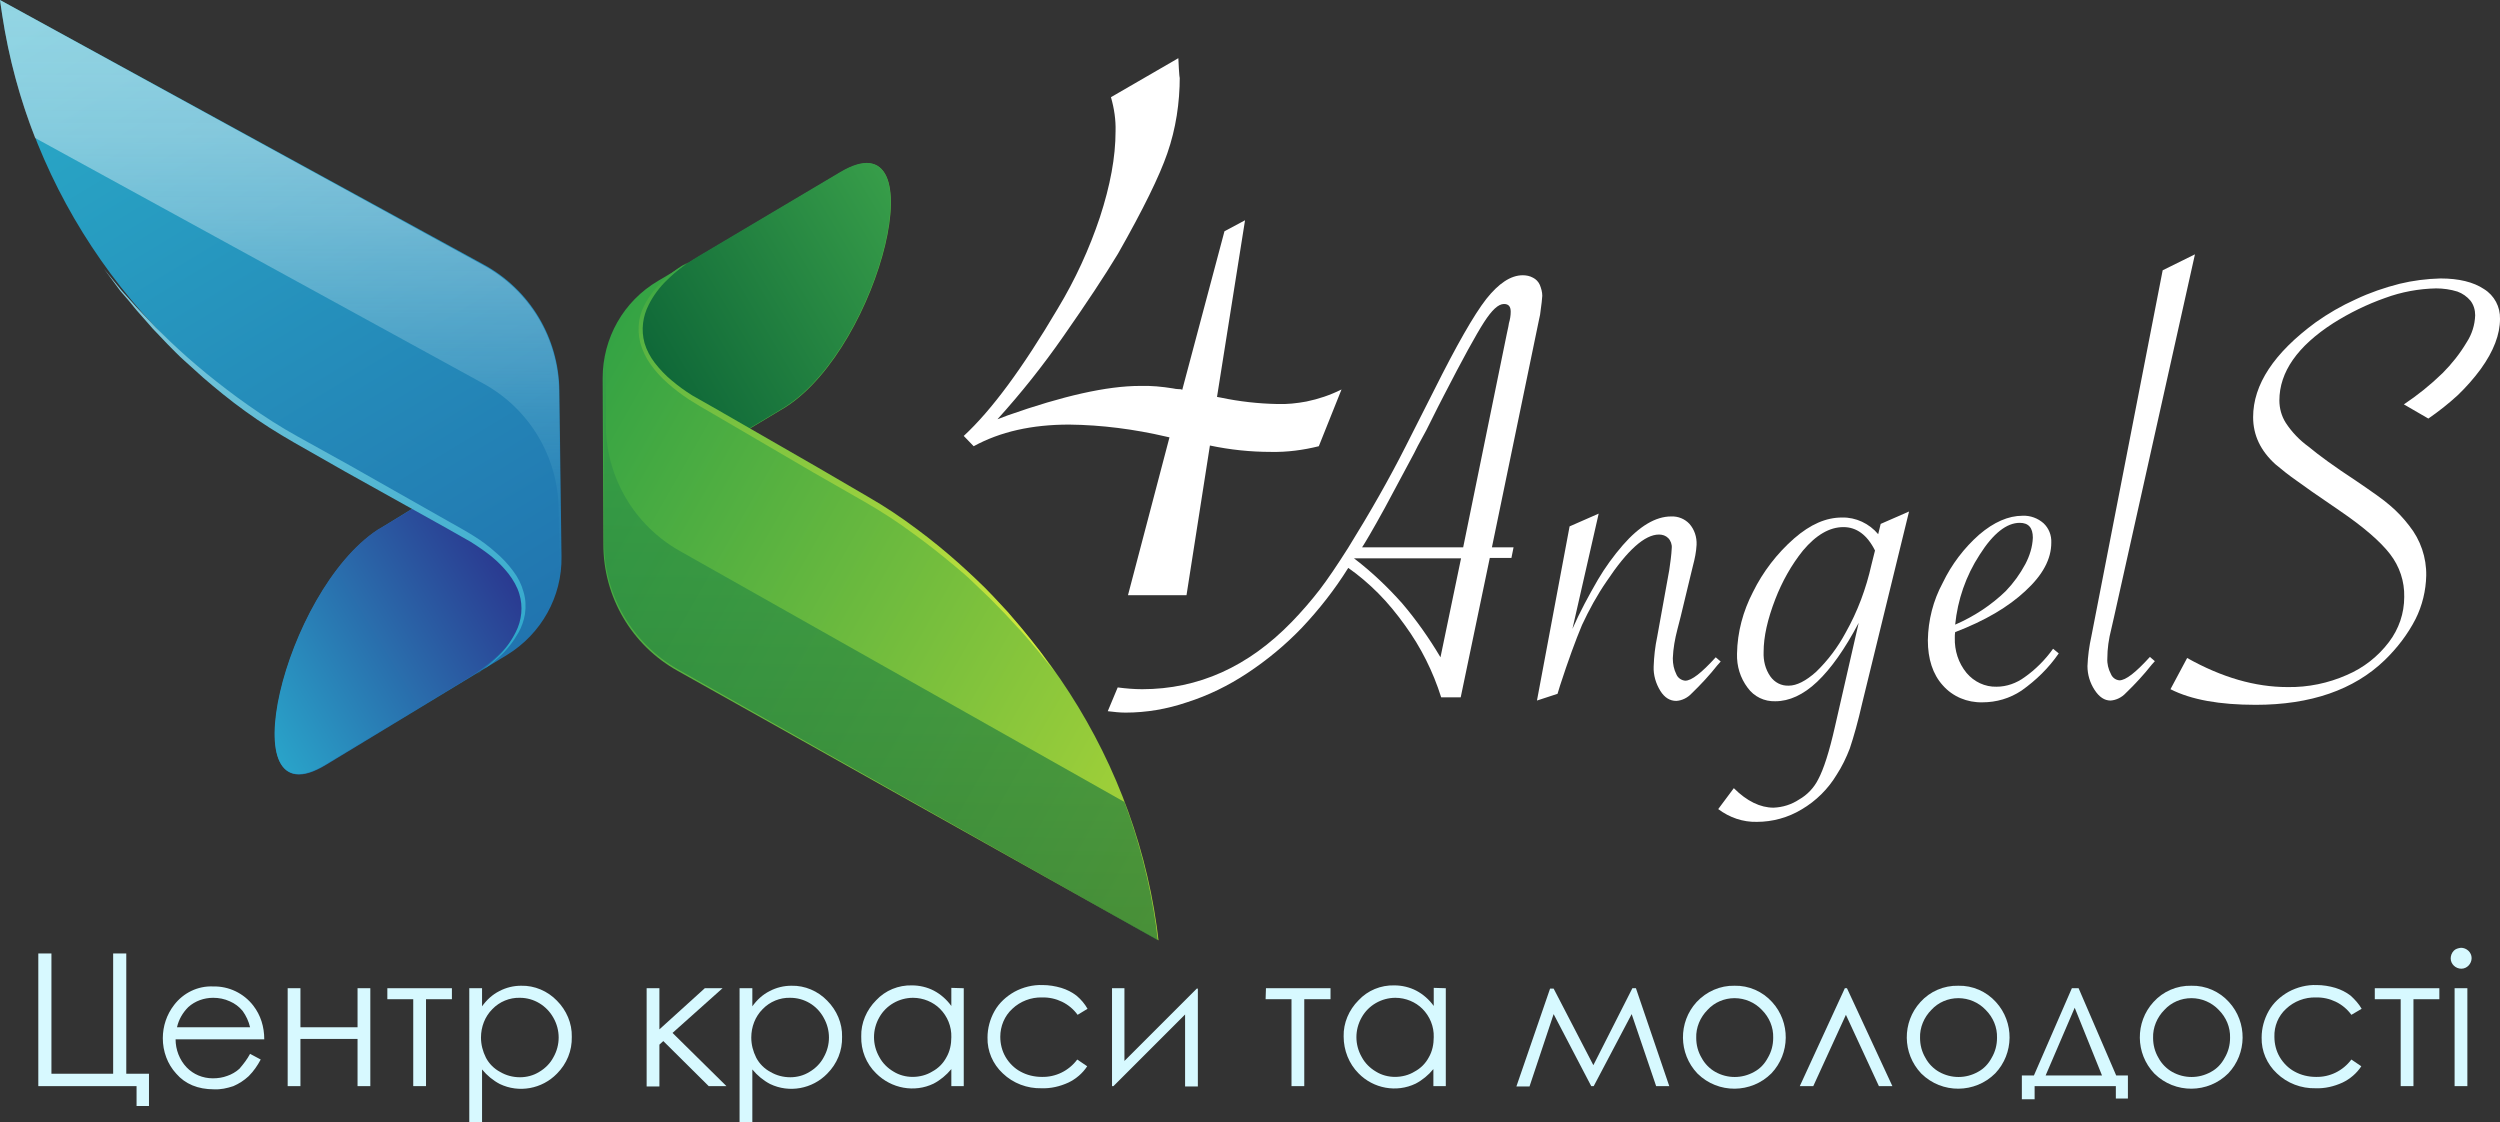 <?xml version="1.0" encoding="utf-8"?>
<!-- Generator: Adobe Illustrator 21.0.0, SVG Export Plug-In . SVG Version: 6.00 Build 0)  -->
<svg version="1.1" id="Слой_1" xmlns="http://www.w3.org/2000/svg" xmlns:xlink="http://www.w3.org/1999/xlink" x="0px" y="0px"
	 viewBox="0 0 704.8 316.4" style="enable-background:new 0 0 704.8 316.4;" xml:space="preserve">
<rect x="0" y="0" width="704.8" height="316.4" fill="#333333" stroke="none"/>
<style type="text/css">
	.st0{fill:url(#SVGID_1_);}
	.st1{fill:url(#SVGID_2_);}
	.st2{opacity:0.49;fill:url(#SVGID_3_);enable-background:new    ;}
	.st3{fill:url(#SVGID_4_);}
	.st4{fill:url(#SVGID_5_);}
	.st5{fill:url(#SVGID_6_);}
	.st6{fill:url(#SVGID_7_);}
	.st7{opacity:0.64;fill:url(#SVGID_8_);enable-background:new    ;}
	.st8{fill:#FFFFFF;}
	.st9{fill:#D7F9FF;}
</style>
<title>logo</title>
<linearGradient id="SVGID_1_" gradientUnits="userSpaceOnUse" x1="348.531" y1="426.213" x2="348.531" y2="658.25" gradientTransform="matrix(0.855 -0.518 -0.518 -0.855 59.951 733.315)">
	<stop  offset="0" style="stop-color:#2174AF"/>
	<stop  offset="1" style="stop-color:#2AAEC9"/>
</linearGradient>
<path class="st0" d="M0,0l136.4,74.6c13,7.1,21.1,20.6,21.3,35.4l0.6,46.9c0.2,11.3-5.7,21.8-15.3,27.7l-51.2,31.1
	c-27.2,16.5-11.8-48.8,14.7-66.3c0.7-0.4,10.9-6.7,10.9-6.7l-33.6-19C39.5,98.5,8.3,54.6,0.6,4.1C0.4,2.7,0.2,1.4,0,0z"/>
<linearGradient id="SVGID_2_" gradientUnits="userSpaceOnUse" x1="284.875" y1="450.763" x2="368.48" y2="450.763" gradientTransform="matrix(0.855 -0.518 -0.518 -0.855 59.951 733.315)">
	<stop  offset="0" style="stop-color:#29A3C9"/>
	<stop  offset="1" style="stop-color:#2A3990"/>
</linearGradient>
<path class="st1" d="M117.4,142.7l13.3,7.5c0,0,37.7,18.9,0.4,41.5l-39.4,23.9c-27.2,16.5-11.8-48.8,14.8-66.3
	C107.2,149,117.5,142.7,117.4,142.7"/>
<linearGradient id="SVGID_3_" gradientUnits="userSpaceOnUse" x1="137.131" y1="204.79" x2="137.131" y2="367.226" gradientTransform="matrix(1 1.919861e-03 1.919861e-03 -1 -58.534 367.115)">
	<stop  offset="0" style="stop-color:#29A3C9;stop-opacity:0"/>
	<stop  offset="9.000000e-02" style="stop-color:#4BB2D2;stop-opacity:0.16"/>
	<stop  offset="0.23" style="stop-color:#7AC6DD;stop-opacity:0.38"/>
	<stop  offset="0.36" style="stop-color:#A3D7E8;stop-opacity:0.57"/>
	<stop  offset="0.5" style="stop-color:#C4E6F0;stop-opacity:0.72"/>
	<stop  offset="0.63" style="stop-color:#DEF1F7;stop-opacity:0.84"/>
	<stop  offset="0.76" style="stop-color:#F0F9FB;stop-opacity:0.93"/>
	<stop  offset="0.89" style="stop-color:#FBFDFE;stop-opacity:0.98"/>
	<stop  offset="1" style="stop-color:#FFFFFF"/>
</linearGradient>
<path class="st2" d="M9.9,38.9l126.3,69.2c13,7.1,21.1,20.6,21.3,35.4l0.3,19.3c0.3-1.9,0.5-3.8,0.4-5.7l-0.6-46.9
	c-0.2-14.8-8.3-28.3-21.3-35.4L0,0c0.2,1.4,0.4,2.7,0.6,4.1C2.4,16,5.5,27.7,9.9,38.9z"/>
<linearGradient id="SVGID_4_" gradientUnits="userSpaceOnUse" x1="148.029" y1="294.514" x2="147.569" y2="178.855" gradientTransform="matrix(1 -1.919861e-03 -1.919861e-03 -1 -58.626 370.045)">
	<stop  offset="0" style="stop-color:#87CCDD"/>
	<stop  offset="1" style="stop-color:#26A4CA"/>
</linearGradient>
<path class="st3" d="M134.4,190.1c0,0,0.6-0.4,1.6-1.2c1.5-1.1,2.9-2.4,4.3-3.7c2.1-2,3.8-4.4,5.1-7c1.7-3.3,2.1-7.2,1-10.8
	c-0.6-2-1.7-3.9-3-5.6c-1.4-1.8-3-3.4-4.8-4.9c-1.9-1.5-3.9-2.9-6-4.2c-2.1-1.2-4.4-2.5-6.7-3.8l-28.7-16l-14.4-8.2
	c-4.7-2.7-9.3-5.6-13.7-8.8c-4.3-3.1-8.2-6.3-11.9-9.5c-1.8-1.6-3.5-3.2-5.2-4.7s-3.2-3.1-4.7-4.6l-4.2-4.4l-3.6-4.1
	c-1.2-1.3-2.1-2.5-3.1-3.7L33.9,82c-1.5-2-2.6-3.5-3.4-4.6l-1.2-1.6l4.9,6l2.7,3c1,1.1,2,2.3,3.2,3.5l3.7,3.9l4.3,4.2
	c1.5,1.4,3.1,2.9,4.8,4.4s3.5,3,5.3,4.5c3.7,3,7.7,6.1,12,9.1c4.4,3.1,8.9,6,13.6,8.6l14.6,8.1l28.6,16.2c2.3,1.3,4.5,2.5,6.7,3.9
	c2.1,1.3,4.1,2.8,6,4.5c1.8,1.5,3.5,3.3,4.9,5.2c1.4,1.8,2.4,3.8,3,6c0.6,2,0.7,4.1,0.4,6.2c-0.3,1.8-0.9,3.6-1.8,5.2
	c-1.5,2.6-3.3,5-5.6,7c-1.4,1.3-2.9,2.5-4.5,3.5C135,189.8,134.4,190.1,134.4,190.1z"/>
<linearGradient id="SVGID_5_" gradientUnits="userSpaceOnUse" x1="430.781" y1="-51.941" x2="539.208" y2="-242.087" gradientTransform="matrix(-0.86 0.51 0.51 0.86 760.56 25.04)">
	<stop  offset="0" style="stop-color:#AFD637"/>
	<stop  offset="1" style="stop-color:#34A344"/>
</linearGradient>
<path class="st4" d="M326.6,265.1l-135.6-76c-12.9-7.2-20.9-20.8-20.9-35.6l-0.2-46.9c0-11.3,5.9-21.7,15.6-27.4l51.5-30.6
	c27.3-16.2,11.3,48.9-15.4,66.1c-0.7,0.4-11,6.6-11,6.6l33.4,19.3c44.2,25.6,74.9,69.8,82.1,120.5
	C326.3,262.4,326.4,263.7,326.6,265.1z"/>
<linearGradient id="SVGID_6_" gradientUnits="userSpaceOnUse" x1="451.837" y1="-222.389" x2="535.455" y2="-222.389" gradientTransform="matrix(-0.86 0.51 0.51 0.86 760.56 25.04)">
	<stop  offset="0" style="stop-color:#379D49"/>
	<stop  offset="1" style="stop-color:#0F6838"/>
</linearGradient>
<path class="st5" d="M210.6,121.2l-13.3-7.7c0,0-37.5-19.3,0-41.5l39.6-23.5c27.3-16.2,11.3,48.9-15.4,66.1
	C220.8,115.1,210.5,121.2,210.6,121.2"/>
<linearGradient id="SVGID_7_" gradientUnits="userSpaceOnUse" x1="757.43" y1="381.876" x2="757.88" y2="497.536" gradientTransform="matrix(1 1.000000e-02 1.000000e-02 -1 -523.12 562.94)">
	<stop  offset="0" style="stop-color:#DFEF3B"/>
	<stop  offset="1" style="stop-color:#34A344"/>
</linearGradient>
<path class="st6" d="M194,74c0,0-0.6,0.4-1.6,1.2c-1.5,1.1-3,2.4-4.3,3.7c-2.1,2-3.9,4.4-5.2,7c-1.7,3.3-2.2,7.1-1.2,10.8
	c0.6,2,1.6,3.9,2.9,5.6c1.4,1.8,3,3.5,4.7,4.9c1.9,1.6,3.8,3,5.9,4.3c2.1,1.2,4.4,2.5,6.7,3.8l28.5,16.4l14.4,8.4
	c4.7,2.7,9.2,5.7,13.6,9c4.2,3.1,8.2,6.4,11.8,9.6c1.8,1.6,3.5,3.2,5.2,4.8s3.2,3.1,4.6,4.6l4.1,4.4l3.5,4.1c1.1,1.3,2.1,2.6,3,3.7
	l2.5,3.2c1.5,2,2.5,3.6,3.3,4.6l1.2,1.6l-4.8-6l-2.6-3.1c-1-1.1-2-2.4-3.2-3.6l-3.7-4l-4.2-4.3c-1.5-1.5-3.1-2.9-4.7-4.5
	s-3.4-3.1-5.2-4.6c-3.7-3.1-7.6-6.2-11.9-9.3c-4.3-3.2-8.8-6.1-13.5-8.8l-14.5-8.3l-28.4-16.6c-2.3-1.3-4.5-2.6-6.7-4
	c-2.1-1.4-4.1-2.9-6-4.6c-1.8-1.6-3.4-3.3-4.8-5.3c-1.3-1.8-2.3-3.9-2.9-6.1c-0.5-2-0.6-4.1-0.3-6.2c0.3-1.8,1-3.6,1.9-5.2
	c1.5-2.6,3.5-4.9,5.7-6.9c1.4-1.3,2.9-2.4,4.5-3.4C193.4,74.3,194,74,194,74z"/>
<linearGradient id="SVGID_8_" gradientUnits="userSpaceOnUse" x1="522.037" y1="-640.12" x2="522.037" y2="-477.728" gradientTransform="matrix(-1 -1.483486e-02 -1.483486e-02 1 761.974 749.324)">
	<stop  offset="0" style="stop-color:#379D49"/>
	<stop  offset="1" style="stop-color:#0F6838"/>
</linearGradient>
<path class="st7" d="M326.4,265.1c-0.2-1.4-0.3-2.7-0.5-4.1c-1.7-11.9-4.7-23.7-8.9-34.9l-125.4-70.8c-12.9-7.3-20.8-20.9-20.8-35.7
	v-19.3c-0.3,1.9-0.5,3.8-0.5,5.7v47c0,14.8,8,28.4,20.8,35.7L326.4,265.1"/>
<path class="st8" d="M426.1,157.3H420l-8.2,39.3h-5.5c-2.3-7.3-5.7-14.1-10.2-20.3c-2.3-3.2-4.8-6.3-7.6-9.1c-2.6-2.6-5.4-5-8.4-7.1
	c-3.8,6.1-8.2,11.7-13.1,16.9c-4.6,4.8-9.8,9.1-15.4,12.8c-5.3,3.5-11,6.3-17,8.2c-5.6,1.9-11.4,2.9-17.3,2.9c-1.7,0-3.3-0.2-5-0.4
	l2.8-6.7c2.3,0.3,4.6,0.5,6.9,0.5c15.8,0,29.9-6.3,42.2-19c2.8-2.9,5.4-5.9,7.8-9c2.3-3,5-7,8.1-11.9c6.2-10,11.6-19.5,16.1-28.4
	l8.1-16c6.3-12.6,11.2-21.2,14.7-25.7c3.5-4.4,6.9-6.7,10.3-6.7c1,0,2,0.2,2.9,0.7c0.8,0.4,1.5,1.1,1.9,2c0.4,1,0.7,2,0.7,3.1
	c-0.1,1.2-0.2,2.4-0.4,3.6c-0.1,1.2-0.3,2.3-0.6,3.5l-13.2,63.8h6.1L426.1,157.3z M406.1,185.3l5.8-27.9h-30.2l0.4,0.3
	c4.8,3.7,9.2,7.9,13.2,12.4C399.3,174.8,402.9,179.9,406.1,185.3z M384,154.3h28.5l12.3-60.2c0.4-1.8,0.6-2.8,0.6-3
	c0.3-1,0.5-2.1,0.5-3.2c0-1.5-0.6-2.2-1.9-2.2c-1.6,0-3.4,1.7-5.6,5.1c-2.2,3.4-6,10.3-11.4,20.8c-0.5,1-2.2,4.2-4.9,9.7
	c-2.1,3.8-3.2,5.9-3.4,6.4l-8.3,15.5C387,149.4,384.8,153.1,384,154.3z"/>
<path class="st8" d="M439.1,195.6l-5.8,1.9l9.2-49.1l8.2-3.6l-7.4,32.5c2.1-4.8,4.6-9.4,7.2-13.9c2-3.4,4.4-6.7,7-9.7
	c4.7-5.4,9.3-8.1,13.6-8.1c2-0.1,3.9,0.7,5.2,2.1c1.4,1.6,2.1,3.7,2,5.9c-0.1,2-0.5,3.9-1,5.8l-0.9,3.7l-2.6,10.8l-0.9,3.5
	c-0.7,2.7-1.2,5.4-1.3,8.2c0,1.6,0.3,3.1,1,4.5c0.4,1,1.4,1.7,2.5,1.8c1.8,0,4.6-2.2,8.6-6.6l1.4,1.2l-0.9,1c-2.2,2.8-4.7,5.5-7.3,8
	c-1.1,1.2-2.7,2-4.3,2.1c-1.8,0-3.3-0.9-4.5-2.8c-1.3-2.1-2-4.5-1.9-6.9c0.1-2.8,0.4-5.6,1-8.4l3.4-18.8c0.3-2.1,0.6-4.1,0.7-6.2
	c0.1-1-0.3-2.1-1-2.8c-0.7-0.7-1.6-1-2.6-1c-4,0-8.9,4.4-14.7,13.1c-2.7,3.9-5,8.1-7,12.4c-1.8,4.3-3.9,10-6.2,17.1L439.1,195.6z"/>
<path class="st8" d="M530.2,147.7l8-3.5l-13.2,54c-1.2,5.3-2.4,9.5-3.5,12.8c-1,2.6-2.2,5.1-3.7,7.4c-2.4,4-5.8,7.4-9.9,9.8
	c-3.8,2.3-8.2,3.5-12.6,3.5c-3.9,0.1-7.7-1.2-10.9-3.6l4.4-5.9c3.7,3.7,7.5,5.5,11.2,5.5c2.6-0.1,5.1-0.9,7.2-2.3
	c2.3-1.3,4.2-3.3,5.4-5.7c1.5-2.8,3.1-7.7,4.7-14.8l6.7-29.3c-3.9,7.4-7.8,12.9-11.7,16.6c-3.9,3.7-7.9,5.5-11.8,5.5
	c-3.1,0.1-6-1.3-7.8-3.8c-2.1-2.8-3.1-6.1-3-9.6c0.1-6.1,1.7-12,4.5-17.4c2.8-5.7,6.8-10.9,11.6-15.1c4.6-4,9-5.9,13.5-5.9
	c3.9-0.1,7.7,1.7,10.2,4.7L530.2,147.7z M527.6,159.2l1-4c-2.2-4.4-5.2-6.6-8.9-6.6c-3.9,0-7.7,2.2-11.4,6.6
	c-3.3,4.1-5.9,8.8-7.8,13.7c-2.2,5.7-3.3,10.6-3.3,14.9c-0.1,2.5,0.5,4.9,1.9,6.9c1.2,1.7,3.1,2.7,5.2,2.6c2.2,0,4.8-1.3,7.7-3.9
	c3.3-3.2,6.1-6.9,8.3-11C523.7,172.4,526.1,165.9,527.6,159.2z"/>
<path class="st8" d="M578.8,182.9l1.6,1.3c-2.8,4.1-6.4,7.6-10.5,10.5c-3.3,2.2-7.1,3.3-11,3.3c-4.3,0.1-8.4-1.6-11.2-4.8
	c-2.8-3.1-4.2-7.4-4.2-12.7c0.1-5.7,1.5-11.2,4.2-16.2c2.5-5.2,6-9.8,10.3-13.6c4.1-3.5,8.2-5.3,12.2-5.3c2.2-0.1,4.3,0.7,5.9,2.1
	c1.5,1.4,2.3,3.4,2.2,5.5c0,4.6-2.4,9.1-7.3,13.6c-4.8,4.5-11.4,8.4-19.8,11.6c-0.1,0.5-0.1,1.1-0.1,1.6c-0.1,3.6,1,7.1,3.3,9.9
	c2.1,2.5,5.2,4,8.5,3.9c2.8,0,5.6-1,7.9-2.7C573.8,188.8,576.6,186,578.8,182.9z M551.2,176.1c5.3-2.3,10.2-5.5,14.3-9.5
	c2.2-2.3,4-4.8,5.5-7.6c1.2-2.3,2-4.8,2.1-7.4c0-2.8-1.2-4.2-3.7-4.2c-3.7,0-7.5,3-11.3,9C554.2,162.4,551.9,169.1,551.2,176.1z"/>
<path class="st8" d="M609.7,76.2l9.1-4.5L596,173.9l-0.8,3.5c-0.7,2.7-1.1,5.5-1.1,8.2c-0.1,1.5,0.3,3.1,1,4.4
	c0.4,1,1.3,1.7,2.4,1.8c1.8,0,4.6-2.2,8.6-6.6l1.4,1.2l-0.9,1c-2.2,2.8-4.7,5.5-7.3,8c-1.1,1.2-2.7,2-4.3,2.1c-1.7,0-3.2-1-4.5-3
	c-1.3-2-2-4.3-2-6.7c0.1-2.8,0.5-5.7,1.1-8.4L609.7,76.2z"/>
<path class="st8" d="M611.9,194.3l4.7-8.8c9.8,5.5,19.2,8.2,28.3,8.2c5.8,0.1,11.5-1.1,16.7-3.4c4.7-2,8.8-5.2,11.9-9.3
	c2.8-3.7,4.3-8.1,4.3-12.7c0.1-4.4-1.3-8.6-4-12.1c-2.7-3.5-7.4-7.6-14.3-12.3c-6.2-4.2-10.3-7.1-12.2-8.5c-2-1.4-3.9-2.9-5.8-4.5
	c-4.2-3.8-6.3-8.2-6.3-13.3c0-9.2,5.9-18.1,17.6-26.7c3.5-2.5,7.3-4.7,11.3-6.5c4-1.9,8.1-3.3,12.4-4.4c3.7-0.9,7.6-1.4,11.5-1.5
	c5.2,0,9.3,1,12.3,3c2.9,1.8,4.6,5,4.5,8.4c0,4.4-1.8,9.1-5.4,14.1c-1.9,2.6-4.1,5.1-6.5,7.4c-2.6,2.4-5.4,4.6-8.3,6.6l-6.9-4
	c3.9-2.6,7.5-5.5,10.9-8.8c2.6-2.6,4.9-5.5,6.8-8.7c1.5-2.3,2.3-4.9,2.4-7.6c0-1.5-0.4-2.9-1.3-4.1c-1-1.2-2.3-2.1-3.7-2.6
	c-1.9-0.6-4-0.9-6-0.9c-4.9,0.1-9.8,1-14.4,2.7c-5.1,1.8-10,4.2-14.6,7.1c-10.1,6.5-15.2,13.8-15.2,21.8c0,2.2,0.6,4.4,1.8,6.3
	c1.7,2.6,3.9,4.9,6.4,6.7c3,2.5,7.4,5.7,13.2,9.5c4.7,3.2,8,5.5,9.8,7.1c2,1.7,3.8,3.6,5.4,5.7c3.2,4,4.9,9,4.8,14.1
	c-0.1,4.2-1.1,8.4-3,12.2c-2.2,4.3-5.2,8.2-8.7,11.6c-8.7,8.4-20.9,12.6-36.4,12.6C625.8,198.7,617.8,197.3,611.9,194.3z"/>
<path class="st8" d="M351,62.1l-7.9,49.8l1.1,0.2c5.2,1.1,10.6,1.7,15.9,1.8c2.8,0.1,5.5-0.2,8.2-0.7c3.4-0.7,6.7-1.8,9.9-3.4
	l-6.4,16c-4.4,1.1-9,1.7-13.5,1.6c-5.8,0-11.5-0.6-17.2-1.8l-6.6,42.2h-16.5l11.7-44.5l-0.9-0.2c-9-2.1-18.2-3.3-27.4-3.4
	c-10.5,0-19.4,2-26.9,6.1l-2.8-2.9c7.8-7.2,16.6-19.1,26.5-35.9c4.9-8.1,8.9-16.8,11.9-25.8c2.9-8.9,4.4-16.9,4.4-24.2
	c0.1-3.2-0.4-6.5-1.3-9.6l19-11c0.2,4.6,0.4,6.3,0.4,5.2c0,7.4-1.1,14.7-3.5,21.6c-2.2,6.4-6.8,15.8-13.9,28.3
	c-3.8,6.3-8.9,14-15.4,23.3c-5.7,8.2-11.9,16-18.6,23.4l2.9-1.1c15.6-5.5,28-8.3,37.3-8.3c3.1-0.1,6.2,0.2,9.3,0.7
	c0.5,0.1,1,0.2,1.5,0.2c0.4,0,0.8,0,1.1,0.2l11.9-44.7L351,62.1z"/>
<path class="st9" d="M38.6,306.2H10.8v-37.4h3.7v33.9h17.4v-33.9h3.7v33.9h6.4v9.1h-3.5V306.2z"/>
<path class="st9" d="M70.5,297.1l3,1.6c-0.9,1.7-2,3.3-3.4,4.7c-1.3,1.2-2.7,2.1-4.3,2.8c-1.8,0.6-3.6,1-5.5,0.9
	c-4.5,0-8.1-1.5-10.6-4.4c-2.5-2.7-3.8-6.3-3.8-10c0-3.4,1.1-6.7,3.2-9.4c2.6-3.4,6.7-5.4,11-5.2c4.4-0.1,8.6,1.9,11.3,5.4
	c2.1,2.7,3.1,6,3.1,9.5h-25c0,2.9,1.1,5.8,3.1,7.9c1.9,2,4.6,3.1,7.4,3.1c1.4,0,2.8-0.2,4.1-0.7c1.2-0.4,2.4-1.1,3.4-2
	C68.7,299.9,69.7,298.6,70.5,297.1z M70.5,289.6c-0.4-1.7-1.1-3.2-2.1-4.6c-1-1.2-2.2-2.1-3.6-2.7c-1.5-0.7-3.1-1-4.7-1
	c-2.6,0-5.1,0.9-7,2.6c-1.6,1.6-2.7,3.5-3.2,5.7L70.5,289.6z"/>
<path class="st9" d="M100.8,292.9H84.7v13.3h-3.6v-27.6h3.6v11h16.1v-11h3.6v27.6h-3.6V292.9z"/>
<path class="st9" d="M109.2,278.6h18.2v3.1h-7.3v24.5h-3.6v-24.5h-7.3L109.2,278.6z"/>
<path class="st9" d="M132.3,278.6h3.6v5.1c1.3-1.8,2.9-3.3,4.9-4.3c1.9-1,4-1.5,6.1-1.5c3.8-0.1,7.5,1.5,10.1,4.2
	c2.7,2.7,4.3,6.4,4.2,10.2c0.1,3.9-1.4,7.6-4.2,10.4c-4.2,4.3-10.7,5.5-16.1,2.9c-1.9-1-3.6-2.4-5-4.1v14.9h-3.6L132.3,278.6z
	 M146.6,281.3c-2.9-0.1-5.8,1.1-7.8,3.2c-2.1,2.1-3.2,5-3.2,8c0,2,0.5,3.9,1.4,5.7c0.9,1.7,2.3,3.1,4,4c1.7,1,3.6,1.5,5.6,1.5
	c1.9,0,3.8-0.5,5.4-1.5c1.7-1,3.1-2.4,4-4.1c2-3.5,2-7.7,0-11.2C154.1,283.5,150.5,281.3,146.6,281.3L146.6,281.3z"/>
<path class="st9" d="M182.3,278.6h3.6v11.6l12.8-11.6h5l-14.1,12.6l15.2,15h-5L187,293.5l-1.1,1v11.8h-3.6V278.6z"/>
<path class="st9" d="M208.5,278.6h3.6v5.1c1.3-1.8,2.9-3.3,4.9-4.3c1.9-1,4-1.5,6.1-1.5c3.8-0.1,7.5,1.5,10.1,4.2
	c2.7,2.7,4.3,6.4,4.2,10.2c0.1,3.9-1.4,7.6-4.2,10.4c-4.2,4.3-10.7,5.5-16.1,2.9c-1.9-1-3.6-2.4-5-4.1v14.9h-3.6L208.5,278.6z
	 M222.8,281.3c-2.9-0.1-5.8,1.1-7.8,3.2c-2.1,2.1-3.2,5-3.2,8c0,2,0.5,3.9,1.4,5.7c0.9,1.7,2.3,3.1,4,4c1.7,1,3.6,1.5,5.6,1.5
	c1.9,0,3.8-0.5,5.4-1.5c1.7-1,3.1-2.4,4-4.1c2-3.5,2-7.7,0-11.2C230.3,283.4,226.7,281.3,222.8,281.3L222.8,281.3z"/>
<path class="st9" d="M271.7,278.6v27.6h-3.5v-4.8c-1.4,1.7-3.1,3.1-5,4.1c-5.4,2.6-11.9,1.4-16.2-2.9c-2.8-2.7-4.3-6.5-4.2-10.4
	c-0.1-3.8,1.5-7.5,4.2-10.2c2.6-2.8,6.3-4.3,10.1-4.2c2.1,0,4.3,0.5,6.2,1.5c1.9,1,3.6,2.5,4.9,4.3v-5.1L271.7,278.6z M257.4,281.3
	c-3.9,0-7.6,2.1-9.5,5.5c-2,3.5-2,7.7,0,11.2c0.9,1.7,2.3,3.1,4,4.1c1.6,1,3.5,1.5,5.4,1.5c1.9,0,3.9-0.5,5.5-1.5
	c1.7-0.9,3.1-2.3,4-4c1-1.7,1.4-3.7,1.4-5.7c0.1-3-1.1-5.9-3.2-8C263.1,282.5,260.3,281.3,257.4,281.3L257.4,281.3z"/>
<path class="st9" d="M306.6,284.4l-2.8,1.7c-2.3-3.2-6.1-5-10-4.9c-3.1-0.1-6.2,1.1-8.4,3.2c-2.2,2-3.4,4.9-3.4,7.9
	c0,2,0.5,4,1.5,5.7c1,1.7,2.5,3.2,4.2,4.1c1.8,1,3.9,1.5,6,1.5c3.9,0.1,7.6-1.7,10-4.9l2.8,1.9c-1.3,2-3.2,3.6-5.3,4.6
	c-2.4,1.1-5,1.7-7.6,1.6c-4,0.1-8-1.4-10.9-4.2c-2.8-2.6-4.4-6.3-4.3-10.1c0-2.6,0.7-5.2,2-7.5c1.3-2.3,3.3-4.1,5.6-5.4
	c2.4-1.3,5.2-2,7.9-1.9c1.8,0,3.6,0.3,5.3,0.8c1.6,0.5,3,1.2,4.3,2.2C304.8,281.8,305.8,283,306.6,284.4z"/>
<path class="st9" d="M317,278.6v20.5l20.4-20.4h0.3v27.6h-3.6V286l-20.2,20.2h-0.4v-27.6H317z"/>
<path class="st9" d="M356.9,278.6h18.2v3.1h-7.4v24.5h-3.6v-24.5h-7.3L356.9,278.6z"/>
<path class="st9" d="M407.6,278.6v27.6h-3.5v-4.8c-1.4,1.7-3.1,3.1-5,4.1c-5.4,2.6-11.9,1.4-16.1-2.9c-2.7-2.7-4.2-6.5-4.2-10.4
	c-0.1-3.8,1.5-7.5,4.2-10.2c2.6-2.8,6.3-4.3,10.1-4.2c2.1,0,4.3,0.5,6.2,1.5c1.9,1,3.6,2.5,4.9,4.3v-5.1L407.6,278.6z M393.4,281.3
	c-3.9,0-7.6,2.1-9.5,5.5c-2,3.5-2,7.7,0,11.2c0.9,1.7,2.3,3.1,4,4.1c1.6,1,3.5,1.5,5.4,1.5c1.9,0,3.9-0.5,5.5-1.5
	c1.7-0.9,3.1-2.3,4-4c1-1.7,1.4-3.7,1.4-5.7c0.1-3-1.1-5.9-3.2-8C399.1,282.5,396.3,281.3,393.4,281.3L393.4,281.3z"/>
<path class="st9" d="M460.2,278.6h1l9.4,27.6h-3.7l-6.9-20.3l-10.7,20.3h-0.7L438,285.9l-6.8,20.4h-3.7l9.5-27.6h1l11.2,21.6
	L460.2,278.6z"/>
<path class="st9" d="M489,277.9c4-0.1,7.9,1.6,10.6,4.6c5.2,5.7,5.1,14.5-0.2,20.1c-5.7,5.7-15,5.8-20.8,0.1c0,0,0,0-0.1-0.1
	c-5.3-5.6-5.4-14.4-0.2-20.1C481.1,279.5,485,277.8,489,277.9z M489,281.4c-2.9,0-5.7,1.2-7.6,3.3c-2.1,2.1-3.3,5-3.2,7.9
	c0,2,0.5,3.9,1.5,5.6c0.9,1.7,2.3,3.1,3.9,4c3.4,1.9,7.5,1.9,10.9,0c1.7-0.9,3-2.3,3.9-4c1-1.7,1.5-3.6,1.5-5.6
	c0.1-3-1.1-5.8-3.2-7.9C494.7,282.6,491.9,281.4,489,281.4L489,281.4z"/>
<path class="st9" d="M533.5,306.2h-3.8l-9.3-20.1l-9.2,20.1h-3.8l12.7-27.6h0.6L533.5,306.2z"/>
<path class="st9" d="M552.1,277.9c4-0.1,7.9,1.6,10.6,4.6c5.2,5.7,5.1,14.5-0.2,20.1c-5.7,5.7-15,5.8-20.8,0.1c0,0,0,0-0.1-0.1
	c-5.3-5.6-5.4-14.4-0.2-20.1C544.1,279.5,548,277.8,552.1,277.9z M552.1,281.4c-2.9,0-5.7,1.2-7.6,3.3c-2.1,2.1-3.3,5-3.2,7.9
	c0,2,0.5,3.9,1.5,5.6c0.9,1.7,2.3,3.1,3.9,4c3.4,1.9,7.5,1.9,10.9,0c1.7-0.9,3-2.3,3.9-4c1-1.7,1.5-3.6,1.5-5.6
	c0.1-3-1.1-5.8-3.2-7.9C557.8,282.6,555,281.4,552.1,281.4L552.1,281.4z"/>
<path class="st9" d="M573.4,303.2l10.7-24.6h1.9l10.6,24.6h3.3v6.5h-3.4v-3.5h-22.9v3.7H570v-6.7L573.4,303.2z M584.9,284.1
	l-8.2,19.1h15.9L584.9,284.1z"/>
<path class="st9" d="M617.8,277.9c4-0.1,7.9,1.6,10.6,4.6c5.2,5.7,5.1,14.5-0.2,20.1c-5.7,5.7-15,5.8-20.8,0.1c0,0,0,0-0.1-0.1
	c-5.3-5.6-5.4-14.4-0.2-20.1C609.8,279.5,613.7,277.8,617.8,277.9z M617.8,281.4c-2.9,0-5.7,1.2-7.6,3.3c-2.1,2.1-3.3,5-3.2,7.9
	c0,2,0.5,3.9,1.5,5.6c0.9,1.7,2.3,3.1,3.9,4c3.4,1.9,7.5,1.9,10.9,0c1.7-0.9,3-2.3,3.9-4c1-1.7,1.5-3.6,1.5-5.6
	c0.1-3-1.1-5.8-3.2-7.9C623.5,282.6,620.7,281.4,617.8,281.4z"/>
<path class="st9" d="M665.8,284.4l-2.9,1.7c-2.3-3.2-6.1-5-10-4.9c-3.1-0.1-6.2,1.1-8.4,3.2c-2.2,2-3.4,4.9-3.3,7.9
	c0,2,0.5,4,1.5,5.7c1,1.7,2.5,3.2,4.2,4.1c1.8,1,3.9,1.5,6,1.5c3.9,0.1,7.6-1.7,10-4.9l2.8,1.9c-1.3,2-3.2,3.6-5.3,4.6
	c-2.4,1.1-5,1.7-7.6,1.6c-4,0.1-8-1.4-10.9-4.2c-2.8-2.6-4.4-6.3-4.3-10.1c0-2.6,0.7-5.2,2-7.5c1.3-2.3,3.3-4.1,5.6-5.4
	c2.4-1.3,5.2-2,7.9-1.9c1.8,0,3.6,0.3,5.3,0.8c1.6,0.5,3,1.2,4.3,2.2C663.9,281.8,665,283,665.8,284.4z"/>
<path class="st9" d="M669.5,278.6h18.2v3.1h-7.3v24.5h-3.6v-24.5h-7.3L669.5,278.6z"/>
<path class="st9" d="M693.8,267.2c1.6,0,3,1.3,3,2.9c0,1.6-1.3,3-2.9,3c-1.6,0-3-1.3-3-2.9c0-0.8,0.3-1.6,0.9-2.2
	C692.3,267.5,693,267.3,693.8,267.2z M692,278.6h3.6v27.6H692V278.6z"/>
</svg>
